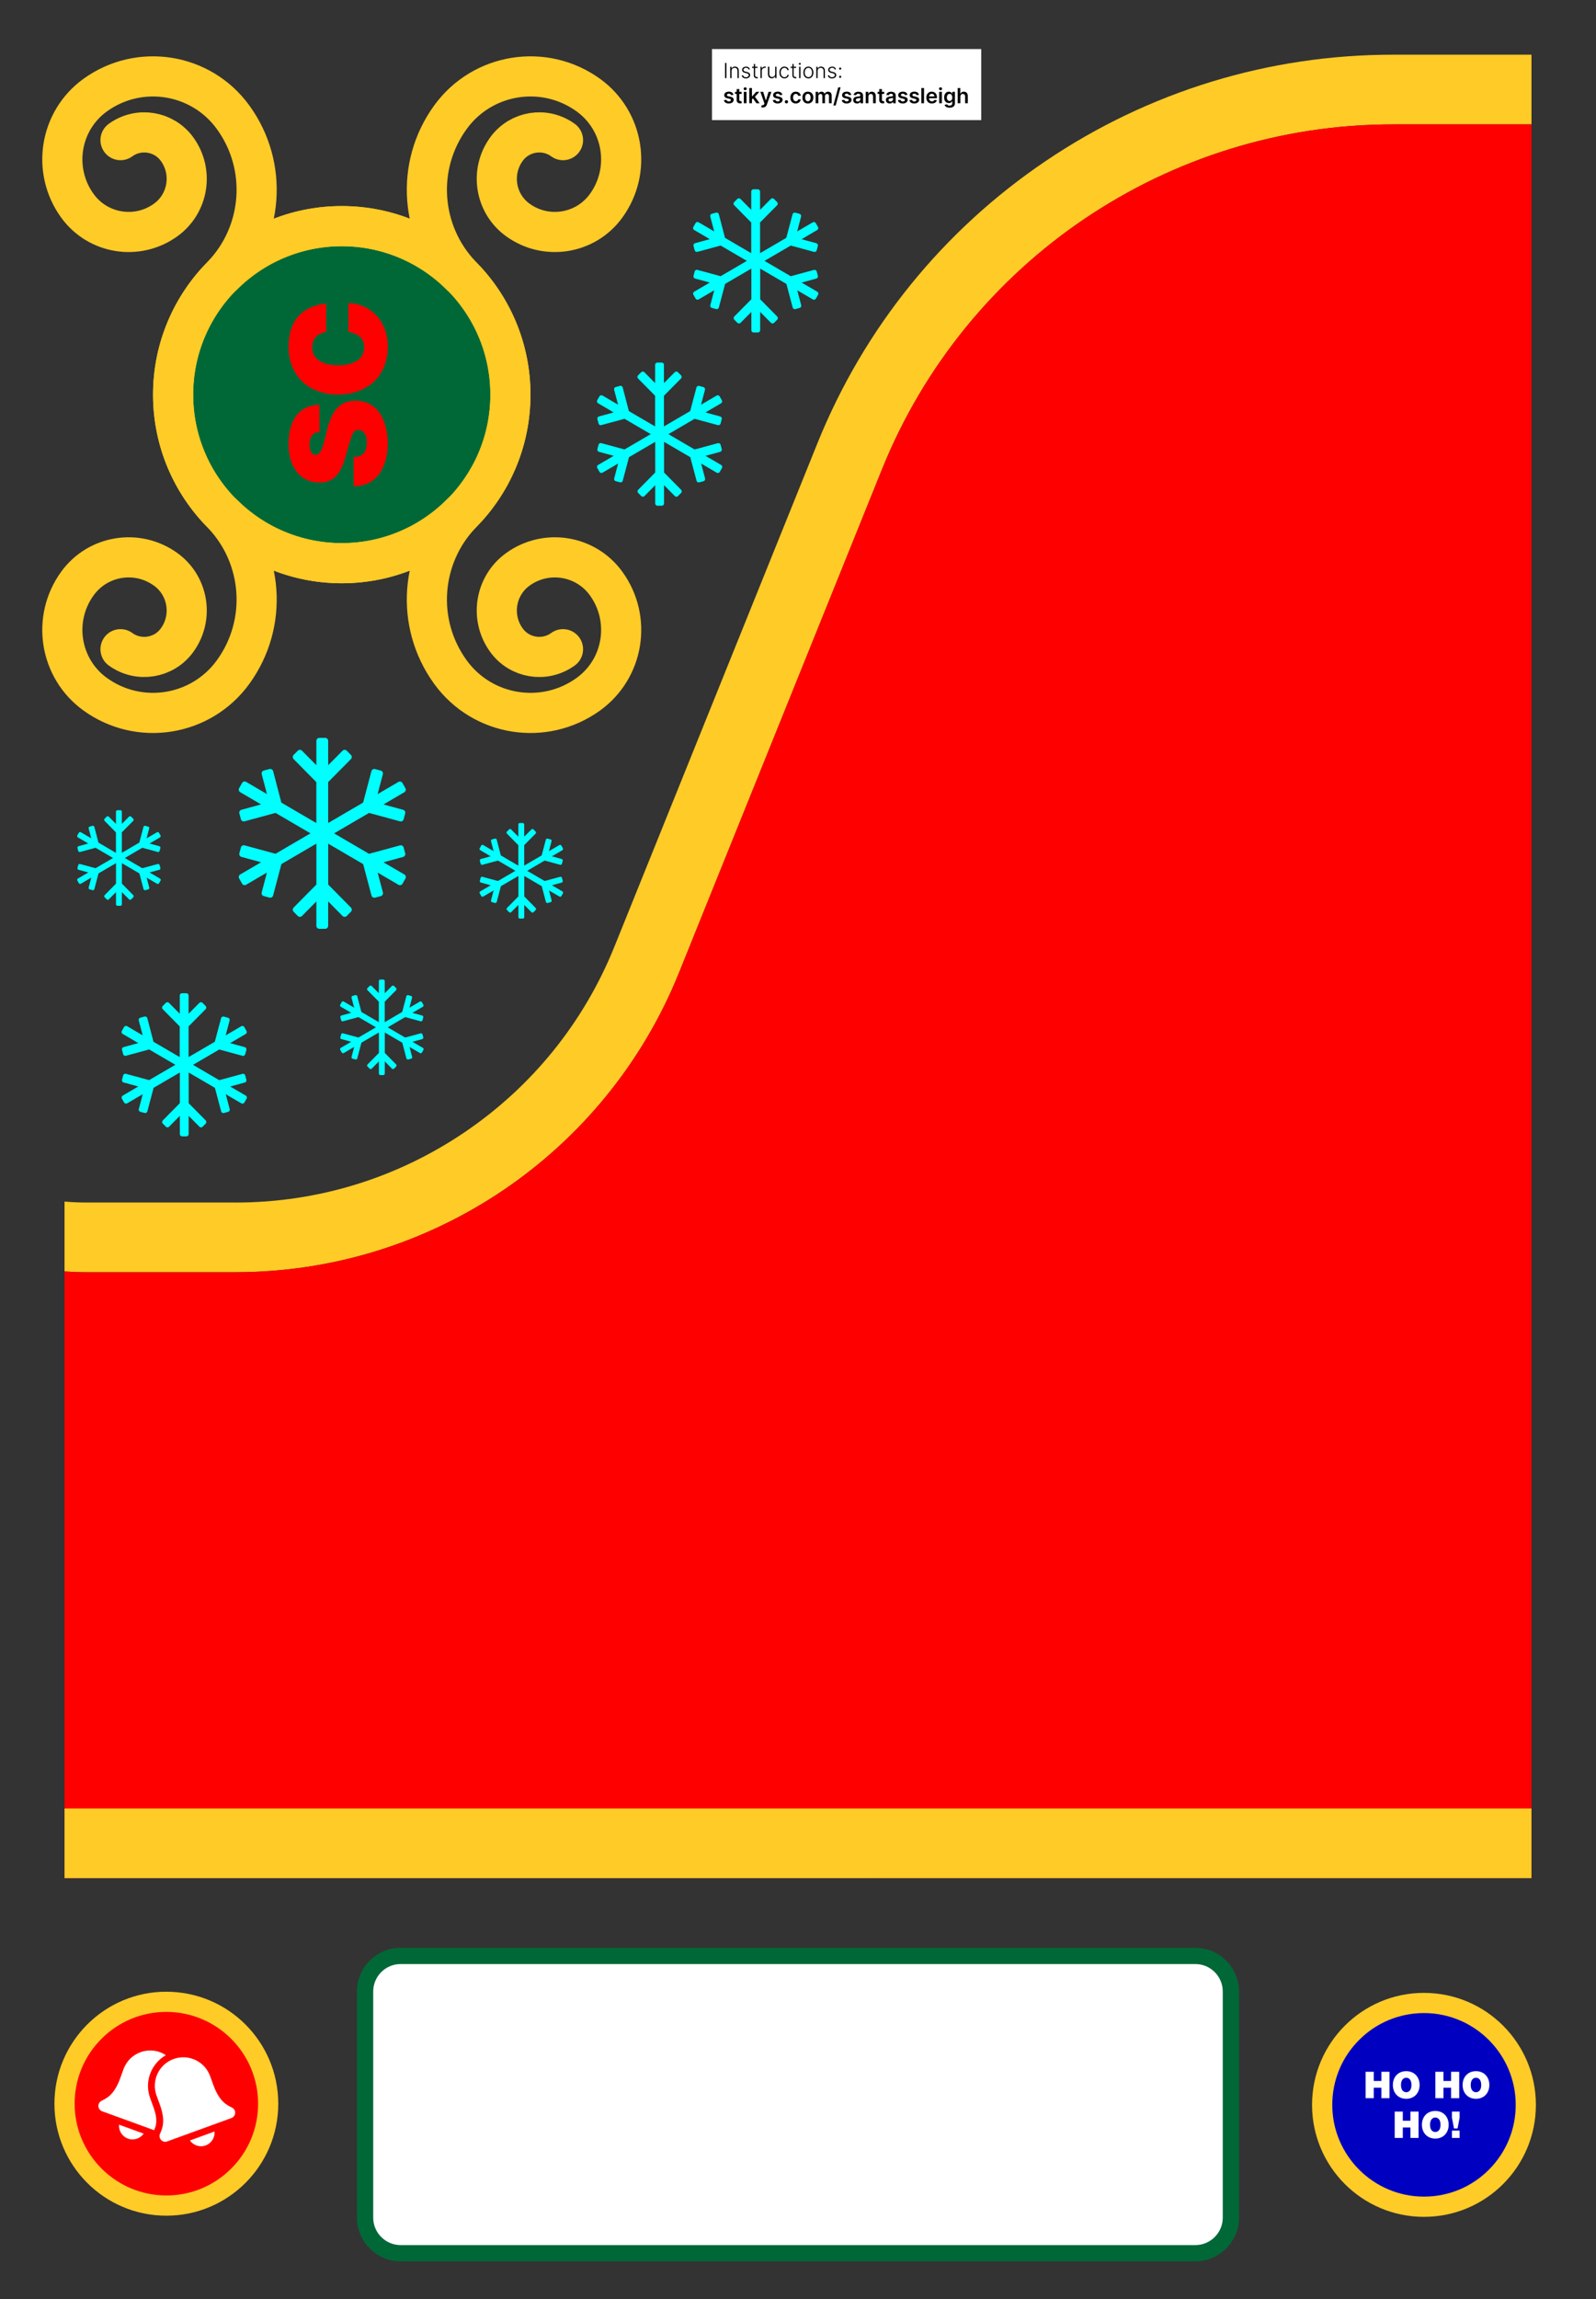 <?xml version="1.0" encoding="UTF-8"?><svg id="Santas_Sleigh" xmlns="http://www.w3.org/2000/svg" viewBox="0 0 687.6 990"><rect x="0" y="0" width="687.6" height="990" fill="#333333" stroke="none"/><defs><style>.cls-1{fill:aqua;}.cls-2{fill:#006837;}.cls-3{fill:#0000c1;}.cls-4{fill:#fff;}.cls-5{fill:#ffcb27;}.cls-6{fill:red;}.cls-7{fill:none;stroke:#ffcb27;stroke-linecap:round;stroke-miterlimit:10;stroke-width:17.29px;}</style></defs><path class="cls-1" d="M165.21,371.27l8.46-2.3c.67-.18,1.08-.88,.9-1.57l-.66-2.49c-.18-.69-.88-1.09-1.56-.92l-13.36,3.63-15.06-8.8,15.06-8.8,13.36,3.63c.67,.18,1.38-.23,1.56-.92l.66-2.49c.18-.69-.22-1.4-.9-1.57l-8.46-2.3,8.98-5.25c.61-.35,.82-1.14,.47-1.75l-1.27-2.23c-.35-.61-1.12-.82-1.73-.47l-8.98,5.25,2.26-8.56c.18-.69-.22-1.4-.9-1.57l-2.46-.66c-.67-.18-1.38,.23-1.56,.91l-3.58,13.52-15.06,8.8v-17.62l9.8-9.89c.5-.5,.5-1.32,0-1.81l-1.8-1.82c-.5-.5-1.3-.5-1.8,0l-6.2,6.26v-10.5c0-.71-.56-1.28-1.27-1.28h-2.54c-.71,0-1.27,.58-1.27,1.28v10.5l-6.2-6.26c-.5-.5-1.3-.5-1.8,0l-1.8,1.82c-.5,.5-.5,1.32,0,1.81l9.78,9.91v17.62l-15.06-8.8-3.55-13.55c-.18-.69-.88-1.09-1.56-.92l-2.46,.66c-.67,.18-1.08,.88-.9,1.57l2.26,8.56-8.98-5.25c-.61-.35-1.38-.14-1.73,.47l-1.27,2.23c-.35,.61-.14,1.4,.46,1.75l8.98,5.25-8.45,2.31c-.67,.18-1.08,.88-.9,1.57l.66,2.49c.18,.69,.88,1.09,1.56,.92l13.36-3.63,15.06,8.8-15.06,8.8-13.36-3.63c-.67-.18-1.38,.23-1.56,.92l-.66,2.49c-.18,.69,.22,1.4,.9,1.57l8.46,2.3-8.98,5.24c-.61,.35-.82,1.14-.47,1.75l1.27,2.23c.35,.61,1.12,.82,1.73,.46l8.98-5.25-2.27,8.56c-.18,.69,.22,1.4,.9,1.57l2.46,.66c.67,.18,1.38-.23,1.56-.92l3.58-13.52,15.06-8.8v17.62l-9.8,9.91c-.5,.5-.5,1.32,0,1.81l1.8,1.81c.5,.5,1.3,.5,1.8,0l6.2-6.26v10.5c0,.71,.56,1.28,1.27,1.28h2.54c.71,0,1.27-.58,1.27-1.28v-10.5l6.2,6.26c.5,.5,1.3,.5,1.8,0l1.8-1.81c.5-.5,.5-1.32,0-1.81l-9.78-9.91v-17.6l15.06,8.8,3.58,13.52c.18,.69,.88,1.09,1.56,.92l2.46-.66c.67-.18,1.08-.88,.9-1.57l-2.26-8.56,8.98,5.25c.61,.35,1.38,.14,1.73-.46l1.27-2.23c.35-.61,.14-1.4-.46-1.75l-9.03-5.25h0Z"/><path class="cls-1" d="M345.33,121.67l6.35-1.72c.51-.13,.81-.66,.68-1.18l-.5-1.87c-.13-.52-.66-.82-1.17-.69l-10.02,2.72-11.3-6.6,11.3-6.6,10.02,2.72c.51,.13,1.03-.17,1.17-.69l.5-1.87c.13-.52-.17-1.05-.68-1.18l-6.35-1.72,6.73-3.94c.46-.27,.62-.86,.35-1.31l-.95-1.67c-.26-.46-.84-.61-1.3-.35l-6.73,3.94,1.7-6.42c.13-.52-.17-1.05-.67-1.18l-1.84-.49c-.51-.13-1.04,.17-1.17,.69l-2.69,10.14-11.3,6.6v-13.21l7.35-7.42c.37-.37,.37-.99,0-1.36l-1.35-1.36c-.37-.37-.97-.37-1.35,0l-4.65,4.7v-7.88c0-.53-.42-.96-.95-.96h-1.9c-.53,0-.95,.43-.95,.96v7.88l-4.65-4.7c-.37-.37-.98-.37-1.35,0l-1.35,1.36c-.38,.37-.38,.99,0,1.36l7.34,7.43v13.21l-11.3-6.6-2.66-10.17c-.13-.52-.66-.82-1.17-.69l-1.84,.49c-.51,.13-.81,.66-.68,1.18l1.7,6.42-6.73-3.94c-.46-.26-1.04-.11-1.3,.35l-.95,1.67c-.27,.46-.11,1.05,.35,1.31l6.73,3.94-6.33,1.73c-.51,.13-.81,.66-.68,1.18l.49,1.87c.13,.52,.66,.82,1.17,.69l10.02-2.72,11.3,6.6-11.3,6.6-10.02-2.72c-.51-.13-1.04,.17-1.17,.69l-.49,1.87c-.13,.52,.17,1.05,.68,1.18l6.35,1.72-6.73,3.93c-.46,.27-.61,.86-.35,1.31l.95,1.67c.26,.46,.84,.61,1.3,.35l6.73-3.94-1.7,6.42c-.13,.52,.17,1.05,.68,1.18l1.84,.49c.51,.13,1.04-.17,1.17-.69l2.69-10.14,11.3-6.6v13.21l-7.35,7.43c-.37,.37-.37,.99,0,1.36l1.35,1.36c.37,.37,.97,.37,1.35,0l4.65-4.7v7.88c0,.53,.42,.96,.95,.96h1.9c.53,0,.95-.43,.95-.96v-7.88l4.65,4.7c.37,.37,.98,.37,1.35,0l1.35-1.36c.37-.37,.37-.99,0-1.36l-7.34-7.43v-13.2l11.3,6.6,2.69,10.14c.13,.52,.66,.82,1.17,.69l1.84-.49c.5-.13,.81-.66,.67-1.18l-1.7-6.42,6.73,3.94c.46,.27,1.04,.11,1.3-.35l.95-1.67c.27-.46,.11-1.05-.35-1.31l-6.77-3.94h0Z"/><path class="cls-1" d="M303.92,196.27l6.35-1.72c.51-.13,.81-.66,.68-1.18l-.5-1.87c-.13-.52-.66-.82-1.17-.69l-10.02,2.72-11.3-6.6,11.3-6.6,10.02,2.72c.51,.13,1.03-.17,1.17-.69l.5-1.87c.13-.52-.17-1.05-.68-1.18l-6.35-1.72,6.73-3.94c.46-.27,.62-.86,.35-1.31l-.95-1.67c-.26-.46-.84-.61-1.3-.35l-6.73,3.94,1.7-6.42c.13-.52-.17-1.05-.67-1.18l-1.84-.49c-.51-.13-1.04,.17-1.17,.69l-2.69,10.14-11.3,6.6v-13.21l7.35-7.42c.37-.37,.37-.99,0-1.36l-1.35-1.36c-.37-.37-.97-.37-1.35,0l-4.65,4.7v-7.88c0-.53-.42-.96-.95-.96h-1.9c-.53,0-.95,.43-.95,.96v7.88l-4.65-4.7c-.37-.37-.98-.37-1.35,0l-1.35,1.36c-.38,.37-.38,.99,0,1.36l7.34,7.43v13.21l-11.3-6.6-2.66-10.17c-.13-.52-.66-.82-1.17-.69l-1.84,.49c-.51,.13-.81,.66-.68,1.18l1.7,6.42-6.73-3.94c-.46-.26-1.04-.11-1.3,.35l-.95,1.67c-.27,.46-.11,1.05,.35,1.31l6.73,3.94-6.33,1.73c-.51,.13-.81,.66-.68,1.18l.49,1.87c.13,.52,.66,.82,1.17,.69l10.02-2.72,11.3,6.6-11.3,6.6-10.02-2.72c-.51-.13-1.04,.17-1.17,.69l-.49,1.87c-.13,.52,.17,1.05,.68,1.18l6.35,1.72-6.73,3.93c-.46,.27-.61,.86-.35,1.31l.95,1.67c.26,.46,.84,.61,1.3,.35l6.73-3.94-1.7,6.42c-.13,.52,.17,1.05,.68,1.18l1.84,.49c.51,.13,1.04-.17,1.17-.69l2.69-10.14,11.3-6.6v13.21l-7.35,7.43c-.37,.37-.37,.99,0,1.36l1.35,1.36c.37,.37,.97,.37,1.35,0l4.65-4.7v7.88c0,.53,.42,.96,.95,.96h1.9c.53,0,.95-.43,.95-.96v-7.88l4.65,4.7c.37,.37,.98,.37,1.35,0l1.35-1.36c.37-.37,.37-.99,0-1.36l-7.34-7.43v-13.2l11.3,6.6,2.69,10.14c.13,.52,.66,.82,1.17,.69l1.84-.49c.5-.13,.81-.66,.67-1.18l-1.7-6.42,6.73,3.94c.46,.27,1.04,.11,1.3-.35l.95-1.67c.27-.46,.11-1.05-.35-1.31l-6.77-3.94h0Z"/><path class="cls-1" d="M99.12,467.82l6.35-1.72c.51-.13,.81-.66,.68-1.18l-.5-1.87c-.13-.52-.66-.82-1.17-.69l-10.02,2.72-11.3-6.6,11.3-6.6,10.02,2.72c.51,.13,1.03-.17,1.17-.69l.5-1.87c.13-.52-.17-1.05-.68-1.18l-6.35-1.72,6.73-3.94c.46-.27,.62-.86,.35-1.31l-.95-1.68c-.26-.46-.84-.61-1.3-.35l-6.73,3.94,1.7-6.42c.13-.52-.17-1.05-.67-1.18l-1.84-.49c-.51-.13-1.04,.17-1.17,.69l-2.69,10.14-11.3,6.6v-13.21l7.35-7.42c.37-.38,.37-.99,0-1.36l-1.35-1.36c-.37-.37-.97-.37-1.35,0l-4.65,4.7v-7.88c0-.53-.42-.96-.95-.96h-1.9c-.53,0-.95,.43-.95,.96v7.88l-4.65-4.7c-.37-.37-.98-.37-1.35,0l-1.35,1.36c-.38,.37-.38,.99,0,1.36l7.33,7.43v13.21l-11.3-6.6-2.66-10.17c-.13-.52-.66-.82-1.17-.69l-1.84,.49c-.51,.13-.81,.66-.68,1.18l1.7,6.42-6.73-3.94c-.46-.26-1.04-.11-1.3,.35l-.95,1.67c-.27,.46-.11,1.05,.35,1.31l6.73,3.94-6.33,1.73c-.51,.13-.81,.66-.68,1.18l.49,1.87c.13,.52,.66,.82,1.17,.69l10.02-2.72,11.3,6.6-11.3,6.6-10.02-2.72c-.51-.13-1.04,.17-1.17,.69l-.49,1.87c-.13,.52,.17,1.05,.68,1.18l6.35,1.72-6.73,3.93c-.46,.26-.61,.86-.35,1.31l.95,1.67c.26,.46,.84,.62,1.3,.35l6.73-3.94-1.7,6.42c-.13,.52,.17,1.05,.68,1.18l1.84,.49c.51,.13,1.04-.17,1.17-.69l2.69-10.14,11.3-6.6v13.21l-7.35,7.43c-.37,.38-.37,.99,0,1.36l1.35,1.36c.37,.37,.97,.37,1.35,0l4.65-4.7v7.88c0,.53,.42,.96,.95,.96h1.9c.53,0,.95-.43,.95-.96v-7.88l4.65,4.7c.37,.37,.98,.37,1.35,0l1.35-1.36c.37-.37,.37-.99,0-1.36l-7.34-7.43v-13.2l11.3,6.6,2.69,10.14c.13,.52,.66,.82,1.17,.69l1.84-.49c.5-.13,.81-.66,.67-1.18l-1.7-6.42,6.73,3.94c.46,.27,1.04,.11,1.3-.35l.95-1.68c.27-.46,.11-1.05-.35-1.31l-6.77-3.94h0Z"/><path class="cls-1" d="M177.67,448.56l4.23-1.15c.34-.09,.54-.44,.45-.79l-.33-1.24c-.09-.35-.44-.55-.78-.46l-6.68,1.81-7.53-4.4,7.53-4.4,6.68,1.81c.34,.09,.69-.11,.78-.46l.33-1.24c.09-.35-.11-.7-.45-.79l-4.23-1.15,4.49-2.62c.31-.18,.41-.57,.23-.88l-.63-1.12c-.18-.3-.56-.41-.87-.23l-4.49,2.63,1.13-4.28c.09-.34-.11-.7-.45-.79l-1.23-.33c-.34-.09-.69,.11-.78,.46l-1.79,6.76-7.53,4.4v-8.81l4.9-4.95c.25-.25,.25-.66,0-.91l-.9-.91c-.25-.25-.65-.25-.9,0l-3.1,3.13v-5.25c0-.35-.28-.64-.63-.64h-1.27c-.35,0-.63,.29-.63,.64v5.25l-3.1-3.13c-.25-.25-.65-.25-.9,0l-.9,.91c-.25,.25-.25,.66,0,.91l4.89,4.95v8.81l-7.53-4.4-1.77-6.78c-.09-.35-.44-.55-.78-.46l-1.23,.33c-.34,.09-.54,.44-.45,.79l1.13,4.28-4.49-2.63c-.31-.18-.69-.07-.87,.23l-.63,1.12c-.18,.3-.07,.7,.23,.88l4.49,2.62-4.22,1.16c-.34,.09-.54,.44-.45,.79l.33,1.24c.09,.35,.44,.55,.78,.46l6.68-1.81,7.53,4.4-7.53,4.4-6.68-1.81c-.34-.09-.69,.11-.78,.46l-.33,1.24c-.09,.35,.11,.7,.45,.79l4.23,1.15-4.49,2.62c-.3,.18-.41,.57-.23,.88l.63,1.12c.18,.31,.56,.41,.87,.23l4.49-2.63-1.13,4.28c-.09,.34,.11,.7,.45,.79l1.23,.33c.34,.09,.69-.11,.78-.46l1.79-6.76,7.53-4.4v8.81l-4.9,4.95c-.25,.25-.25,.66,0,.91l.9,.91c.25,.25,.65,.25,.9,0l3.1-3.13v5.25c0,.35,.28,.64,.63,.64h1.27c.35,0,.63-.29,.63-.64v-5.25l3.1,3.13c.25,.25,.65,.25,.9,0l.9-.91c.25-.25,.25-.66,0-.91l-4.89-4.95v-8.8l7.53,4.4,1.79,6.76c.09,.34,.44,.54,.78,.46l1.23-.33c.34-.09,.54-.44,.45-.79l-1.13-4.28,4.49,2.63c.31,.18,.69,.07,.87-.23l.63-1.12c.18-.3,.07-.7-.23-.88l-4.51-2.62h0Z"/><path class="cls-1" d="M64.41,375.65l4.23-1.15c.34-.09,.54-.44,.45-.79l-.33-1.24c-.09-.35-.44-.55-.78-.46l-6.68,1.81-7.53-4.4,7.53-4.4,6.68,1.81c.34,.09,.69-.11,.78-.46l.33-1.24c.09-.35-.11-.7-.45-.79l-4.23-1.15,4.49-2.62c.31-.18,.41-.57,.23-.88l-.63-1.12c-.18-.3-.56-.41-.87-.23l-4.49,2.63,1.13-4.28c.09-.34-.11-.7-.45-.79l-1.23-.33c-.34-.09-.69,.11-.78,.46l-1.79,6.76-7.53,4.4v-8.81l4.9-4.95c.25-.25,.25-.66,0-.91l-.9-.91c-.25-.25-.65-.25-.9,0l-3.1,3.13v-5.25c0-.35-.28-.64-.63-.64h-1.27c-.35,0-.63,.29-.63,.64v5.25l-3.1-3.13c-.25-.25-.65-.25-.9,0l-.9,.91c-.25,.25-.25,.66,0,.91l4.89,4.96v8.81l-7.53-4.4-1.77-6.78c-.09-.35-.44-.55-.78-.46l-1.23,.33c-.34,.09-.54,.44-.45,.79l1.13,4.28-4.49-2.63c-.31-.18-.69-.07-.87,.23l-.63,1.12c-.18,.3-.07,.7,.23,.88l4.49,2.62-4.22,1.16c-.34,.09-.54,.44-.45,.79l.33,1.24c.09,.35,.44,.55,.78,.46l6.68-1.81,7.53,4.4-7.53,4.4-6.68-1.81c-.34-.09-.69,.11-.78,.46l-.33,1.24c-.09,.35,.11,.7,.45,.79l4.23,1.15-4.49,2.62c-.3,.18-.41,.57-.23,.88l.63,1.12c.18,.31,.56,.41,.87,.23l4.49-2.63-1.13,4.28c-.09,.34,.11,.7,.45,.79l1.23,.33c.34,.09,.69-.11,.78-.46l1.79-6.76,7.53-4.4v8.81l-4.9,4.96c-.25,.25-.25,.66,0,.91l.9,.91c.25,.25,.65,.25,.9,0l3.1-3.13v5.25c0,.35,.28,.64,.63,.64h1.27c.35,0,.63-.29,.63-.64v-5.25l3.1,3.13c.25,.25,.65,.25,.9,0l.9-.91c.25-.25,.25-.66,0-.91l-4.89-4.96v-8.8l7.53,4.4,1.79,6.76c.09,.34,.44,.54,.78,.46l1.23-.33c.34-.09,.54-.44,.45-.79l-1.13-4.28,4.49,2.63c.31,.18,.69,.07,.87-.23l.63-1.12c.18-.3,.07-.7-.23-.88l-4.51-2.62h0Z"/><path class="cls-1" d="M237.76,381.16l4.23-1.15c.34-.09,.54-.44,.45-.79l-.33-1.24c-.09-.35-.44-.55-.78-.46l-6.68,1.81-7.53-4.4,7.53-4.4,6.68,1.81c.34,.09,.69-.11,.78-.46l.33-1.24c.09-.35-.11-.7-.45-.79l-4.23-1.15,4.49-2.62c.31-.18,.41-.57,.23-.88l-.63-1.12c-.18-.3-.56-.41-.87-.23l-4.49,2.63,1.13-4.28c.09-.34-.11-.7-.45-.79l-1.23-.33c-.34-.09-.69,.11-.78,.46l-1.79,6.76-7.53,4.4v-8.81l4.9-4.95c.25-.25,.25-.66,0-.91l-.9-.91c-.25-.25-.65-.25-.9,0l-3.1,3.13v-5.25c0-.35-.28-.64-.63-.64h-1.27c-.35,0-.63,.29-.63,.64v5.25l-3.1-3.13c-.25-.25-.65-.25-.9,0l-.9,.91c-.25,.25-.25,.66,0,.91l4.89,4.96v8.81l-7.53-4.4-1.77-6.78c-.09-.35-.44-.55-.78-.46l-1.23,.33c-.34,.09-.54,.44-.45,.79l1.13,4.28-4.49-2.63c-.31-.18-.69-.07-.87,.23l-.63,1.12c-.18,.3-.07,.7,.23,.88l4.49,2.62-4.22,1.16c-.34,.09-.54,.44-.45,.79l.33,1.24c.09,.35,.44,.55,.78,.46l6.68-1.81,7.53,4.4-7.53,4.4-6.68-1.81c-.34-.09-.69,.11-.78,.46l-.33,1.24c-.09,.35,.11,.7,.45,.79l4.23,1.15-4.49,2.62c-.3,.18-.41,.57-.23,.88l.63,1.12c.18,.31,.56,.41,.87,.23l4.49-2.63-1.13,4.28c-.09,.34,.11,.7,.45,.79l1.23,.33c.34,.09,.69-.11,.78-.46l1.79-6.76,7.53-4.4v8.81l-4.9,4.96c-.25,.25-.25,.66,0,.91l.9,.91c.25,.25,.65,.25,.9,0l3.1-3.13v5.25c0,.35,.28,.64,.63,.64h1.27c.35,0,.63-.29,.63-.64v-5.25l3.1,3.13c.25,.25,.65,.25,.9,0l.9-.91c.25-.25,.25-.66,0-.91l-4.89-4.96v-8.8l7.53,4.4,1.79,6.76c.09,.34,.44,.54,.78,.46l1.23-.33c.34-.09,.54-.44,.45-.79l-1.13-4.28,4.49,2.63c.31,.18,.69,.07,.87-.23l.63-1.12c.18-.3,.07-.7-.23-.88l-4.51-2.62h0Z"/><g><path class="cls-5" d="M101.52,517.77c35.21,0,69.24-10.41,98.43-30.12,29.18-19.7,51.57-47.38,64.75-80.04l87.48-216.78c20.04-49.61,54.07-91.64,98.42-121.56,44.34-29.91,96.03-45.72,149.51-45.72h59.7v30h-59.65c-96.8-.02-183.91,58.75-220.16,148.51l-87.47,216.78c-31.43,77.9-107,128.93-191,128.93H37.15c-3.17,0-6.28-.12-9.35-.33v-30.09c3.06,.27,6.17,.41,9.35,.41H101.52Z"/><path class="cls-6" d="M101.52,547.77c84,0,159.57-51.03,191-128.93l87.47-216.78c36.25-89.77,123.37-148.53,220.16-148.51h59.65V808.65l-632,.03v-261.23c3.07,.21,6.19,.33,9.35,.33H101.52Z"/></g><g><rect class="cls-4" x="157.3" y="842.15" width="373" height="128" rx="15.32" ry="15.32"/><path class="cls-2" d="M514.98,845.65c6.51,0,11.82,5.3,11.82,11.82v97.37c0,6.51-5.3,11.82-11.82,11.82H172.61c-6.51,0-11.82-5.3-11.82-11.82v-97.37c0-6.52,5.3-11.82,11.82-11.82h342.37m0-7H172.61c-10.35,0-18.82,8.47-18.82,18.82v97.37c0,10.35,8.47,18.82,18.82,18.82h342.37c10.35,0,18.82-8.47,18.82-18.82v-97.37c0-10.35-8.47-18.82-18.82-18.82h0Z"/></g><g><g><path class="cls-6" d="M71.69,949.65c-24.19,0-43.87-19.68-43.87-43.87,0-11.72,4.56-22.73,12.85-31.02,8.29-8.29,19.3-12.85,31.02-12.85,24.19,0,43.86,19.68,43.86,43.86,0,11.72-4.56,22.74-12.84,31.02-8.28,8.29-19.3,12.85-31.02,12.85h0Z"/><path class="cls-5" d="M71.68,866.26c21.79,0,39.51,17.73,39.51,39.51,0,10.56-4.11,20.48-11.57,27.94-7.46,7.46-17.39,11.58-27.94,11.58-21.79,0-39.52-17.73-39.52-39.52,0-10.55,4.11-20.48,11.57-27.94,7.46-7.46,17.39-11.57,27.94-11.57m0-8.7c-26.63,0-48.22,21.59-48.22,48.22,0,26.63,21.59,48.22,48.22,48.22,26.63,0,48.22-21.59,48.21-48.22,0-26.63-21.58-48.21-48.21-48.21h0Z"/></g><path class="cls-4" d="M64.67,903.29c-2.57-7.06,.46-14.78,6.78-18.39-.78-.51-1.61-.97-2.52-1.3-6.38-2.31-13.42,.98-15.74,7.35-.07,.19-1.35,3.72-1.41,3.92-2.69,7.38-6.12,8.68-8.05,9.67-1.85,.95-1.79,3.74,.27,4.5l22.4,8.15c.77-1.77,1.8-4.2-.3-9.96-.9-2.49-.57-1.58-1.43-3.93h0Zm-9.56,17.52c2.54,.93,5.29-.03,6.79-2.14l-10.62-3.87c-.21,2.57,1.28,5.07,3.83,6Zm33.49,2.94c2.54-.93,4.04-3.42,3.83-6l-10.62,3.87c1.5,2.1,4.25,3.06,6.79,2.13Zm11.39-16.28c-1.93-.98-5.37-2.29-8.05-9.67-.07-.2-1.35-3.73-1.42-3.92-2.33-6.37-9.37-9.66-15.74-7.34-6.37,2.32-9.66,9.36-7.34,15.73,.07,.19,1.36,3.72,1.43,3.92,2.69,7.37,.9,10.58,.05,12.58-.81,1.91,1.04,4.01,3.1,3.26l27.68-10.07c1.89-.69,2.29-3.46,.28-4.49h0Z"/></g><g><path class="cls-3" d="M613.5,950.15c-24.19,0-43.87-19.68-43.87-43.87,0-11.72,4.56-22.73,12.85-31.02,8.29-8.29,19.3-12.85,31.02-12.85,24.19,0,43.87,19.68,43.87,43.86,0,11.72-4.56,22.74-12.84,31.02-8.28,8.29-19.3,12.85-31.02,12.85h0Z"/><path class="cls-5" d="M613.5,866.76c21.79,0,39.51,17.73,39.51,39.51,0,10.56-4.11,20.48-11.57,27.94-7.46,7.46-17.38,11.58-27.94,11.58-21.79,0-39.52-17.73-39.52-39.52,0-10.55,4.11-20.48,11.57-27.94,7.46-7.46,17.39-11.57,27.94-11.57m0-8.7c-26.63,0-48.22,21.59-48.22,48.22,0,26.63,21.59,48.22,48.22,48.22,26.63,0,48.21-21.59,48.21-48.22,0-26.63-21.58-48.21-48.22-48.21h0Z"/></g><g><path class="cls-4" d="M588.35,892.04h3.5v3.95h3.28v-3.95h3.5v11.36h-3.5v-4.5h-3.28v4.5h-3.5v-11.36Z"/><path class="cls-4" d="M605.84,891.77c3.45,0,5.76,2.48,5.76,5.95s-2.31,5.95-5.76,5.95-5.76-2.48-5.76-5.95,2.31-5.95,5.76-5.95Zm0,9.07c.89,0,2.26-.59,2.26-3.12s-1.37-3.12-2.26-3.12-2.26,.59-2.26,3.12,1.37,3.12,2.26,3.12Z"/><path class="cls-4" d="M618.39,892.04h3.5v3.95h3.28v-3.95h3.5v11.36h-3.5v-4.5h-3.28v4.5h-3.5v-11.36Z"/><path class="cls-4" d="M635.89,891.77c3.45,0,5.76,2.48,5.76,5.95s-2.31,5.95-5.76,5.95-5.76-2.48-5.76-5.95,2.31-5.95,5.76-5.95Zm0,9.07c.89,0,2.26-.59,2.26-3.12s-1.37-3.12-2.26-3.12-2.26,.59-2.26,3.12,1.37,3.12,2.26,3.12Z"/><path class="cls-4" d="M600.87,909.17h3.5v3.94h3.28v-3.94h3.5v11.35h-3.5v-4.5h-3.28v4.5h-3.5v-11.35Z"/><path class="cls-4" d="M618.36,908.9c3.45,0,5.76,2.48,5.76,5.95s-2.31,5.95-5.76,5.95-5.76-2.48-5.76-5.95,2.31-5.95,5.76-5.95Zm0,9.06c.89,0,2.26-.59,2.26-3.11s-1.37-3.12-2.26-3.12-2.26,.59-2.26,3.12,1.37,3.11,2.26,3.11Z"/><path class="cls-4" d="M628.84,911.84l-.88,4.6h-1.54l-.89-4.6v-2.67h3.31v2.67Zm-3.31,5.53h3.31v3.15h-3.31v-3.15Z"/></g><g><circle class="cls-2" cx="143.79" cy="170.39" r="71.71" transform="translate(-30.32 309.66) rotate(-88.49)"/><path class="cls-7" d="M242.56,279.53c-7.8,5.66-18.71,3.92-24.37-3.89-7.07-9.75-4.89-23.39,4.86-30.46,12.2-8.85,29.25-6.13,38.08,6.07,11.05,15.24,7.65,36.55-7.58,47.6-19.06,13.81-45.69,9.56-59.5-9.48-15.33-21.14-12.86-49.76,4.55-68l.03-.03c13.14-13.14,21.27-31.3,21.27-51.35s-8.13-38.21-21.27-51.35-31.3-21.27-51.35-21.27-38.21,8.13-51.35,21.27"/><path class="cls-7" d="M242.56,60.33c-7.8-5.66-18.71-3.92-24.37,3.89-7.07,9.75-4.89,23.39,4.86,30.46,12.2,8.85,29.25,6.13,38.08-6.07,11.05-15.24,7.65-36.55-7.58-47.6-19.06-13.81-45.69-9.56-59.5,9.48-15.33,21.14-12.86,49.76,4.55,68l.03,.03c13.14,13.14,21.27,31.3,21.27,51.35s-8.13,38.21-21.27,51.35c-13.14,13.14-31.3,21.27-51.35,21.27s-38.21-8.13-51.35-21.27"/><g><path class="cls-7" d="M51.92,279.53c7.8,5.66,18.71,3.92,24.37-3.89,7.07-9.75,4.89-23.39-4.86-30.46-12.2-8.85-29.24-6.13-38.08,6.07-11.05,15.24-7.65,36.55,7.58,47.6,19.06,13.81,45.69,9.56,59.5-9.48,15.33-21.14,12.86-49.76-4.55-68l-.03-.03c-13.14-13.14-21.27-31.3-21.27-51.35s8.13-38.21,21.27-51.35c13.14-13.14,31.3-21.27,51.35-21.27s38.21,8.13,51.35,21.27"/><path class="cls-7" d="M51.92,60.33c7.8-5.66,18.71-3.92,24.37,3.89,7.07,9.75,4.89,23.39-4.86,30.46-12.2,8.85-29.24,6.13-38.08-6.07-11.05-15.24-7.65-36.55,7.58-47.6,19.06-13.81,45.69-9.56,59.5,9.48,15.33,21.14,12.86,49.76-4.55,68l-.03,.03c-13.14,13.14-21.27,31.3-21.27,51.35s8.13,38.21,21.27,51.35c13.14,13.14,31.3,21.27,51.35,21.27s38.21-8.13,51.35-21.27"/></g></g><g><path class="cls-6" d="M152.38,196.77c1.03,0,1.94-.17,2.69-.46,2.46-.91,2.97-3.66,2.97-6,0-2.06-.69-5.2-3.72-5.2-2.12,0-2.69,1.77-4.69,8.81-1.83,6.46-3.6,13.84-11.84,13.84-9.43,0-13.49-8.06-13.49-16.47,0-8.86,3.37-16.69,13.32-17.04v11.89c-1.54-.23-2.57,.46-3.26,1.49-.74,1.03-1.03,2.46-1.03,3.72,0,1.72,.46,4.52,2.74,4.52,2.92-.23,3.54-6.06,5.15-11.84,1.6-5.77,4.29-11.49,11.78-11.49,10.63,0,14.06,9.78,14.06,18.87,0,4.63-1.66,17.84-14.69,17.95v-12.58Z"/><path class="cls-6" d="M140.48,142.92c-1.49,.23-6,1.37-6,6.58,0,5.89,5.72,7.78,11.21,7.78s11.21-1.89,11.21-7.78c0-4.23-2.97-5.89-6.8-6.63v-12.35c8.23,0,16.98,6.69,16.98,18.64,0,13.21-9.32,20.7-21.38,20.7-12.86,0-21.38-8.12-21.38-20.7,.06-11.21,5.95-17.38,16.18-18.47v12.24Z"/></g><rect class="cls-5" x="27.8" y="778.66" width="632" height="30"/><rect class="cls-4" x="306.75" y="21.12" width="116" height="30.6"/><g><path d="M312.97,27.1v6.55h-.6v-6.55h.6Z"/><path d="M315.16,30.58v3.07h-.57v-4.91h.55v.77h.05c.11-.25,.29-.45,.54-.61s.55-.23,.91-.23c.33,0,.62,.07,.87,.21,.25,.14,.45,.34,.58,.61,.14,.27,.21,.59,.21,.98v3.18h-.57v-3.15c0-.4-.11-.72-.34-.96s-.53-.35-.9-.35c-.26,0-.49,.06-.69,.17-.2,.11-.36,.27-.47,.48-.12,.21-.17,.45-.17,.74Z"/><path d="M323.1,29.82l-.52,.15c-.05-.15-.12-.28-.22-.4s-.22-.21-.37-.28-.34-.11-.56-.11c-.33,0-.61,.08-.82,.24s-.32,.36-.32,.61c0,.21,.07,.38,.22,.51,.15,.13,.37,.24,.68,.31l.74,.18c.41,.1,.72,.26,.93,.48,.21,.22,.31,.49,.31,.82,0,.28-.08,.52-.23,.74-.15,.21-.37,.38-.64,.51-.27,.12-.59,.18-.95,.18-.48,0-.88-.11-1.19-.32-.31-.22-.51-.53-.6-.94l.55-.13c.07,.29,.21,.51,.41,.66,.21,.15,.48,.22,.81,.22,.38,0,.68-.08,.9-.25,.23-.17,.34-.38,.34-.64,0-.2-.07-.36-.2-.5-.13-.14-.33-.23-.6-.3l-.8-.19c-.43-.1-.74-.26-.95-.49s-.31-.5-.31-.82c0-.27,.07-.51,.22-.71,.15-.21,.35-.37,.61-.48s.55-.18,.88-.18c.45,0,.81,.1,1.08,.31s.46,.48,.58,.84Z"/><path d="M326.35,28.74v.5h-2.34v-.5h2.34Zm-1.61-1.18h.57v4.8c0,.2,.04,.37,.11,.48,.07,.12,.16,.2,.28,.25,.11,.05,.23,.07,.36,.07,.07,0,.14,0,.19-.01,.05,0,.1-.02,.14-.03l.12,.51c-.05,.02-.12,.04-.2,.06s-.18,.03-.3,.03c-.21,0-.41-.05-.6-.14-.19-.09-.35-.23-.47-.41-.12-.18-.18-.41-.18-.67v-4.94Z"/><path d="M327.64,33.65v-4.91h.55v.75h.04c.1-.25,.27-.45,.51-.6s.52-.23,.83-.23c.05,0,.1,0,.16,0,.06,0,.11,0,.14,0v.58s-.07-.01-.13-.02c-.06,0-.13-.01-.21-.01-.26,0-.48,.05-.68,.16s-.36,.26-.47,.45c-.11,.19-.17,.41-.17,.65v3.17h-.57Z"/><path d="M333.97,31.77v-3.03h.57v4.91h-.57v-.81h-.04c-.11,.25-.3,.46-.55,.63-.25,.17-.55,.25-.91,.25-.31,0-.59-.07-.83-.21-.24-.14-.43-.34-.57-.61-.14-.27-.21-.59-.21-.98v-3.18h.57v3.15c0,.38,.11,.69,.34,.93,.23,.23,.52,.35,.87,.35,.22,0,.43-.05,.64-.16,.21-.11,.37-.26,.5-.47,.13-.21,.2-.46,.2-.76Z"/><path d="M337.96,33.75c-.44,0-.82-.11-1.15-.33-.32-.22-.58-.52-.76-.9-.18-.38-.27-.82-.27-1.3s.09-.93,.27-1.31c.18-.38,.44-.68,.76-.9,.32-.22,.7-.33,1.13-.33,.33,0,.62,.06,.89,.19,.27,.13,.49,.3,.66,.53s.28,.5,.33,.8h-.58c-.06-.28-.2-.51-.43-.71-.23-.2-.51-.3-.86-.3-.31,0-.59,.08-.83,.25-.24,.17-.43,.41-.56,.71-.13,.3-.2,.65-.2,1.05s.07,.75,.2,1.06c.13,.31,.32,.54,.56,.72,.24,.17,.52,.26,.84,.26,.22,0,.42-.04,.6-.12s.33-.2,.45-.35c.12-.15,.21-.33,.25-.54h.58c-.04,.3-.15,.56-.32,.79-.17,.23-.38,.41-.65,.54-.27,.13-.57,.2-.91,.2Z"/><path d="M342.98,28.74v.5h-2.34v-.5h2.34Zm-1.61-1.18h.57v4.8c0,.2,.04,.37,.11,.48,.07,.12,.16,.2,.28,.25,.11,.05,.23,.07,.36,.07,.07,0,.14,0,.19-.01,.05,0,.1-.02,.14-.03l.12,.51c-.05,.02-.12,.04-.2,.06s-.18,.03-.3,.03c-.21,0-.41-.05-.6-.14-.19-.09-.35-.23-.47-.41-.12-.18-.18-.41-.18-.67v-4.94Z"/><path d="M344.57,27.9c-.11,0-.21-.04-.3-.12-.08-.08-.13-.18-.13-.29s.04-.21,.13-.29c.08-.08,.18-.12,.3-.12s.22,.04,.3,.12,.13,.18,.13,.29-.04,.21-.13,.29c-.08,.08-.19,.12-.3,.12Zm-.29,5.75v-4.91h.57v4.91h-.57Z"/><path d="M348.27,33.75c-.42,0-.8-.11-1.12-.32-.33-.21-.58-.51-.76-.89s-.27-.82-.27-1.32,.09-.95,.27-1.33c.18-.38,.44-.68,.76-.89,.32-.21,.7-.32,1.12-.32s.8,.11,1.12,.32c.32,.22,.58,.51,.76,.9,.18,.38,.28,.82,.28,1.33s-.09,.94-.27,1.32c-.18,.38-.44,.68-.76,.89-.32,.22-.7,.32-1.12,.32Zm0-.52c.34,0,.63-.09,.87-.27,.24-.18,.42-.43,.54-.73,.12-.3,.18-.64,.18-1.01s-.06-.7-.18-1.01c-.12-.31-.3-.55-.54-.74-.24-.19-.53-.28-.87-.28s-.63,.09-.86,.28c-.24,.19-.42,.43-.54,.74-.12,.31-.18,.64-.18,1.01s.06,.7,.18,1.01c.12,.3,.3,.55,.54,.73,.24,.18,.53,.27,.87,.27Z"/><path d="M352.25,30.58v3.07h-.57v-4.91h.55v.77h.05c.11-.25,.29-.45,.54-.61s.55-.23,.91-.23c.33,0,.62,.07,.87,.21,.25,.14,.45,.34,.58,.61,.14,.27,.21,.59,.21,.98v3.18h-.57v-3.15c0-.4-.11-.72-.34-.96s-.53-.35-.9-.35c-.26,0-.49,.06-.69,.17-.2,.11-.36,.27-.47,.48-.12,.21-.17,.45-.17,.74Z"/><path d="M360.2,29.82l-.52,.15c-.05-.15-.12-.28-.22-.4s-.22-.21-.37-.28-.34-.11-.56-.11c-.33,0-.61,.08-.82,.24s-.32,.36-.32,.61c0,.21,.07,.38,.22,.51,.15,.13,.37,.24,.68,.31l.74,.18c.41,.1,.72,.26,.93,.48,.21,.22,.31,.49,.31,.82,0,.28-.08,.52-.23,.74-.15,.21-.37,.38-.64,.51-.27,.12-.59,.18-.95,.18-.48,0-.88-.11-1.19-.32-.31-.22-.51-.53-.6-.94l.55-.13c.07,.29,.21,.51,.41,.66,.21,.15,.48,.22,.81,.22,.38,0,.68-.08,.9-.25,.23-.17,.34-.38,.34-.64,0-.2-.07-.36-.2-.5-.13-.14-.33-.23-.6-.3l-.8-.19c-.43-.1-.74-.26-.95-.49s-.31-.5-.31-.82c0-.27,.07-.51,.22-.71,.15-.21,.35-.37,.61-.48s.55-.18,.88-.18c.45,0,.81,.1,1.08,.31s.46,.48,.58,.84Z"/><path d="M361.97,29.99c-.13,0-.23-.05-.32-.14-.09-.09-.14-.2-.14-.32s.04-.24,.14-.33c.09-.09,.2-.13,.32-.13s.24,.04,.33,.13c.09,.09,.13,.2,.13,.33,0,.08-.02,.16-.06,.23-.04,.07-.1,.13-.17,.17s-.15,.06-.23,.06Zm0,3.54c-.13,0-.23-.04-.32-.14-.09-.09-.14-.2-.14-.32s.04-.24,.14-.33c.09-.09,.2-.13,.32-.13s.24,.04,.33,.13c.09,.09,.13,.2,.13,.33,0,.08-.02,.16-.06,.23-.04,.07-.1,.13-.17,.17s-.15,.06-.23,.06Z"/><path d="M315.98,40.84l-1.05,.11c-.03-.11-.08-.21-.16-.3s-.17-.17-.3-.23c-.12-.06-.27-.09-.45-.09-.24,0-.44,.05-.61,.16-.16,.1-.24,.24-.24,.41,0,.14,.05,.26,.16,.35,.11,.09,.29,.16,.54,.22l.84,.18c.46,.1,.81,.26,1.04,.48,.23,.22,.34,.5,.34,.85,0,.31-.09,.58-.27,.82-.18,.24-.42,.42-.74,.55-.32,.13-.68,.2-1.09,.2-.6,0-1.08-.13-1.45-.38s-.58-.6-.66-1.06l1.13-.11c.05,.22,.16,.39,.33,.5,.17,.11,.38,.17,.65,.17s.5-.06,.66-.17c.17-.11,.25-.25,.25-.42,0-.14-.05-.26-.16-.35-.11-.09-.27-.16-.5-.21l-.84-.18c-.47-.1-.82-.26-1.04-.5-.23-.23-.34-.53-.34-.89,0-.3,.08-.56,.25-.79,.17-.22,.4-.4,.7-.52,.3-.12,.65-.18,1.04-.18,.58,0,1.03,.12,1.36,.37s.54,.58,.62,.99Z"/><path d="M319.49,39.54v.9h-2.82v-.9h2.82Zm-2.12-1.18h1.16v4.61c0,.16,.02,.27,.07,.36s.11,.14,.19,.17c.08,.03,.17,.04,.26,.04,.07,0,.14,0,.2-.02,.06-.01,.11-.02,.14-.03l.2,.9c-.06,.02-.15,.04-.26,.07-.11,.03-.25,.04-.42,.04-.29,0-.55-.04-.78-.13-.23-.1-.42-.25-.55-.45-.13-.2-.2-.46-.2-.77v-4.8Z"/><path d="M321.04,38.84c-.18,0-.34-.06-.47-.18-.13-.12-.2-.27-.2-.44s.07-.32,.2-.45,.29-.18,.47-.18,.34,.06,.47,.18,.2,.27,.2,.45-.07,.32-.2,.44-.29,.18-.47,.18Zm-.58,5.61v-4.91h1.16v4.91h-1.16Z"/><path d="M322.8,44.45v-6.55h1.16v6.55h-1.16Zm1.05-1.54v-1.4h.18l1.76-1.97h1.35l-2.17,2.42h-.24l-.89,.95Zm2.03,1.54l-1.6-2.23,.78-.81,2.2,3.05h-1.38Z"/><path d="M328.69,46.28c-.16,0-.3-.01-.44-.04-.13-.02-.24-.05-.32-.09l.27-.9c.25,.07,.46,.08,.63,.04,.17-.05,.31-.21,.42-.48l.1-.27-1.78-5.01h1.23l1.13,3.71h.05l1.13-3.71h1.24l-1.97,5.5c-.09,.26-.21,.48-.36,.66-.15,.19-.34,.33-.55,.43-.22,.1-.48,.15-.78,.15Z"/><path d="M337.04,40.84l-1.05,.11c-.03-.11-.08-.21-.16-.3s-.17-.17-.3-.23c-.12-.06-.27-.09-.45-.09-.24,0-.44,.05-.61,.16-.16,.1-.24,.24-.24,.41,0,.14,.05,.26,.16,.35,.11,.09,.29,.16,.54,.22l.84,.18c.46,.1,.81,.26,1.04,.48,.23,.22,.34,.5,.34,.85,0,.31-.09,.58-.27,.82-.18,.24-.42,.42-.74,.55-.32,.13-.68,.2-1.09,.2-.6,0-1.08-.13-1.45-.38s-.58-.6-.66-1.06l1.13-.11c.05,.22,.16,.39,.33,.5,.17,.11,.38,.17,.65,.17s.5-.06,.66-.17c.17-.11,.25-.25,.25-.42,0-.14-.05-.26-.16-.35-.11-.09-.27-.16-.5-.21l-.84-.18c-.47-.1-.82-.26-1.04-.5-.23-.23-.34-.53-.34-.89,0-.3,.08-.56,.25-.79,.17-.22,.4-.4,.7-.52,.3-.12,.65-.18,1.04-.18,.58,0,1.03,.12,1.36,.37s.54,.58,.62,.99Z"/><path d="M338.82,44.52c-.19,0-.36-.07-.5-.2s-.21-.3-.2-.5c0-.19,.07-.36,.2-.49s.3-.2,.5-.2,.35,.07,.49,.2,.21,.3,.21,.49c0,.13-.04,.25-.1,.35-.06,.11-.15,.19-.25,.25s-.22,.09-.35,.09Z"/><path d="M342.86,44.55c-.49,0-.91-.11-1.26-.32-.35-.21-.62-.51-.81-.89s-.28-.82-.28-1.32,.1-.94,.29-1.32c.19-.38,.46-.68,.81-.9,.35-.21,.77-.32,1.25-.32,.4,0,.75,.07,1.06,.22s.55,.35,.74,.62c.18,.27,.29,.57,.31,.93h-1.11c-.04-.24-.15-.43-.32-.59s-.39-.24-.67-.24c-.24,0-.44,.06-.62,.19s-.32,.31-.42,.54-.15,.52-.15,.85,.05,.62,.15,.86c.1,.24,.24,.42,.41,.55,.18,.13,.39,.19,.63,.19,.17,0,.32-.03,.46-.1,.13-.06,.25-.16,.34-.28,.09-.12,.16-.27,.19-.45h1.11c-.03,.35-.13,.65-.31,.92s-.42,.48-.72,.63-.66,.23-1.07,.23Z"/><path d="M348.06,44.55c-.48,0-.89-.11-1.25-.32s-.62-.51-.82-.89c-.19-.38-.29-.82-.29-1.33s.1-.95,.29-1.33c.19-.38,.46-.68,.82-.89s.77-.32,1.25-.32,.9,.11,1.25,.32,.62,.51,.82,.89,.29,.83,.29,1.33-.1,.95-.29,1.33c-.19,.38-.46,.67-.82,.89s-.77,.32-1.25,.32Zm0-.93c.26,0,.48-.07,.65-.22,.17-.14,.3-.34,.39-.58,.09-.24,.13-.51,.13-.81s-.04-.57-.13-.82c-.09-.24-.22-.44-.39-.58s-.39-.22-.65-.22-.49,.07-.66,.22-.31,.34-.39,.58c-.09,.24-.13,.52-.13,.82s.04,.57,.13,.81c.09,.24,.22,.44,.39,.58,.18,.14,.4,.22,.66,.22Z"/><path d="M351.39,44.45v-4.91h1.11v.83h.06c.1-.28,.27-.5,.51-.66,.24-.16,.52-.24,.85-.24s.61,.08,.84,.24c.23,.16,.39,.38,.48,.66h.05c.11-.27,.29-.49,.55-.65s.57-.24,.92-.24c.45,0,.82,.14,1.11,.43,.29,.29,.43,.7,.43,1.25v3.29h-1.16v-3.12c0-.3-.08-.53-.24-.67s-.36-.21-.59-.21c-.28,0-.5,.09-.65,.26s-.23,.4-.23,.68v3.06h-1.13v-3.16c0-.25-.08-.46-.23-.61-.15-.15-.35-.23-.6-.23-.17,0-.32,.04-.45,.13-.14,.08-.25,.2-.33,.35s-.12,.33-.12,.53v2.98h-1.16Z"/><path d="M362.14,37.6l-2.11,7.84h-1.01l2.11-7.84h1.01Z"/><path d="M366.75,40.84l-1.05,.11c-.03-.11-.08-.21-.16-.3s-.17-.17-.3-.23c-.12-.06-.27-.09-.45-.09-.24,0-.44,.05-.61,.16-.16,.1-.24,.24-.24,.41,0,.14,.05,.26,.16,.35,.11,.09,.29,.16,.54,.22l.84,.18c.46,.1,.81,.26,1.04,.48,.23,.22,.34,.5,.34,.85,0,.31-.09,.58-.27,.82-.18,.24-.42,.42-.74,.55-.32,.13-.68,.2-1.09,.2-.6,0-1.08-.13-1.45-.38s-.58-.6-.66-1.06l1.13-.11c.05,.22,.16,.39,.33,.5,.17,.11,.38,.17,.65,.17s.5-.06,.66-.17c.17-.11,.25-.25,.25-.42,0-.14-.05-.26-.16-.35-.11-.09-.27-.16-.5-.21l-.84-.18c-.47-.1-.82-.26-1.04-.5-.23-.23-.34-.53-.34-.89,0-.3,.08-.56,.25-.79,.17-.22,.4-.4,.7-.52,.3-.12,.65-.18,1.04-.18,.58,0,1.03,.12,1.36,.37s.54,.58,.62,.99Z"/><path d="M369.23,44.55c-.31,0-.59-.06-.84-.17s-.44-.28-.59-.5c-.14-.22-.22-.49-.22-.81,0-.28,.05-.51,.15-.69s.24-.33,.42-.44c.18-.11,.38-.19,.6-.25,.22-.06,.45-.1,.69-.12,.29-.03,.52-.06,.7-.08s.31-.06,.39-.11,.12-.13,.12-.24v-.02c0-.24-.07-.43-.21-.56-.14-.13-.35-.2-.62-.2-.28,0-.51,.06-.67,.19s-.28,.27-.33,.44l-1.08-.15c.08-.3,.23-.55,.42-.75,.2-.2,.44-.35,.72-.45s.6-.15,.94-.15c.24,0,.47,.03,.71,.08,.23,.06,.45,.15,.64,.27,.19,.13,.35,.3,.47,.52s.18,.49,.18,.81v3.29h-1.11v-.67h-.04c-.07,.14-.17,.26-.29,.38-.13,.12-.29,.21-.48,.28-.19,.07-.41,.11-.67,.11Zm.3-.85c.23,0,.43-.05,.6-.14,.17-.09,.3-.22,.4-.37s.14-.32,.14-.5v-.58s-.1,.06-.18,.08c-.09,.03-.18,.05-.29,.07-.11,.02-.21,.04-.32,.05-.1,.02-.2,.03-.27,.04-.17,.02-.33,.06-.46,.11s-.24,.13-.32,.22c-.08,.09-.12,.22-.12,.37,0,.21,.08,.37,.23,.48s.35,.16,.59,.16Z"/><path d="M374.14,41.57v2.88h-1.16v-4.91h1.11v.83h.06c.11-.27,.29-.49,.54-.66,.25-.16,.56-.24,.92-.24,.34,0,.63,.07,.89,.22,.25,.15,.45,.35,.59,.63s.21,.61,.21,1v3.13h-1.16v-2.95c0-.33-.08-.58-.25-.77-.17-.19-.4-.28-.7-.28-.2,0-.38,.04-.54,.13-.16,.09-.28,.22-.37,.38-.09,.17-.13,.37-.13,.6Z"/><path d="M380.92,39.54v.9h-2.82v-.9h2.82Zm-2.12-1.18h1.16v4.61c0,.16,.02,.27,.07,.36s.11,.14,.19,.17c.08,.03,.17,.04,.26,.04,.07,0,.14,0,.2-.02,.06-.01,.11-.02,.14-.03l.2,.9c-.06,.02-.15,.04-.26,.07-.11,.03-.25,.04-.42,.04-.29,0-.55-.04-.78-.13-.23-.1-.42-.25-.55-.45-.13-.2-.2-.46-.2-.77v-4.8Z"/><path d="M383.31,44.55c-.31,0-.59-.06-.84-.17s-.44-.28-.59-.5c-.14-.22-.22-.49-.22-.81,0-.28,.05-.51,.15-.69s.24-.33,.42-.44c.18-.11,.38-.19,.6-.25,.22-.06,.45-.1,.69-.12,.29-.03,.52-.06,.7-.08s.31-.06,.39-.11,.12-.13,.12-.24v-.02c0-.24-.07-.43-.21-.56-.14-.13-.35-.2-.62-.2-.28,0-.51,.06-.67,.19s-.28,.27-.33,.44l-1.08-.15c.08-.3,.23-.55,.42-.75,.2-.2,.44-.35,.72-.45s.6-.15,.94-.15c.24,0,.47,.03,.71,.08,.23,.06,.45,.15,.64,.27,.19,.13,.35,.3,.47,.52s.18,.49,.18,.81v3.29h-1.11v-.67h-.04c-.07,.14-.17,.26-.29,.38-.13,.12-.29,.21-.48,.28-.19,.07-.41,.11-.67,.11Zm.3-.85c.23,0,.43-.05,.6-.14,.17-.09,.3-.22,.4-.37s.14-.32,.14-.5v-.58s-.1,.06-.18,.08c-.09,.03-.18,.05-.29,.07-.11,.02-.21,.04-.32,.05-.1,.02-.2,.03-.27,.04-.17,.02-.33,.06-.46,.11s-.24,.13-.32,.22c-.08,.09-.12,.22-.12,.37,0,.21,.08,.37,.23,.48s.35,.16,.59,.16Z"/><path d="M390.94,40.84l-1.05,.11c-.03-.11-.08-.21-.16-.3s-.17-.17-.3-.23c-.12-.06-.27-.09-.45-.09-.24,0-.44,.05-.61,.16-.16,.1-.24,.24-.24,.41,0,.14,.05,.26,.16,.35,.11,.09,.29,.16,.54,.22l.84,.18c.46,.1,.81,.26,1.04,.48,.23,.22,.34,.5,.34,.85,0,.31-.09,.58-.27,.82-.18,.24-.42,.42-.74,.55-.32,.13-.68,.2-1.09,.2-.6,0-1.08-.13-1.45-.38s-.58-.6-.66-1.06l1.13-.11c.05,.22,.16,.39,.33,.5,.17,.11,.38,.17,.65,.17s.5-.06,.66-.17c.17-.11,.25-.25,.25-.42,0-.14-.05-.26-.16-.35-.11-.09-.27-.16-.5-.21l-.84-.18c-.47-.1-.82-.26-1.04-.5-.23-.23-.34-.53-.34-.89,0-.3,.08-.56,.25-.79,.17-.22,.4-.4,.7-.52,.3-.12,.65-.18,1.04-.18,.58,0,1.03,.12,1.36,.37s.54,.58,.62,.99Z"/><path d="M395.89,40.84l-1.05,.11c-.03-.11-.08-.21-.16-.3s-.17-.17-.3-.23c-.12-.06-.27-.09-.45-.09-.24,0-.44,.05-.61,.16-.16,.1-.24,.24-.24,.41,0,.14,.05,.26,.16,.35,.11,.09,.29,.16,.54,.22l.84,.18c.46,.1,.81,.26,1.04,.48,.23,.22,.34,.5,.34,.85,0,.31-.09,.58-.27,.82-.18,.24-.42,.42-.74,.55-.32,.13-.68,.2-1.09,.2-.6,0-1.08-.13-1.45-.38s-.58-.6-.66-1.06l1.13-.11c.05,.22,.16,.39,.33,.5,.17,.11,.38,.17,.65,.17s.5-.06,.66-.17c.17-.11,.25-.25,.25-.42,0-.14-.05-.26-.16-.35-.11-.09-.27-.16-.5-.21l-.84-.18c-.47-.1-.82-.26-1.04-.5-.23-.23-.34-.53-.34-.89,0-.3,.08-.56,.25-.79,.17-.22,.4-.4,.7-.52,.3-.12,.65-.18,1.04-.18,.58,0,1.03,.12,1.36,.37s.54,.58,.62,.99Z"/><path d="M398.1,37.9v6.55h-1.16v-6.55h1.16Z"/><path d="M401.47,44.55c-.49,0-.92-.1-1.27-.31s-.63-.5-.82-.88c-.19-.38-.29-.82-.29-1.34s.1-.95,.29-1.33c.19-.38,.46-.68,.81-.9,.35-.21,.75-.32,1.22-.32,.3,0,.59,.05,.86,.15,.27,.1,.51,.25,.72,.45,.21,.2,.37,.46,.49,.77,.12,.31,.18,.68,.18,1.11v.35h-4.02v-.78h2.92c0-.22-.05-.42-.14-.59s-.22-.31-.39-.41c-.17-.1-.36-.15-.58-.15-.24,0-.44,.06-.62,.17-.18,.11-.32,.26-.42,.45-.1,.18-.15,.39-.15,.61v.68c0,.29,.05,.53,.16,.73,.1,.2,.25,.36,.44,.47s.41,.16,.66,.16c.17,0,.32-.02,.46-.07,.14-.05,.25-.12,.35-.21,.1-.09,.18-.21,.23-.35l1.08,.12c-.07,.29-.2,.53-.39,.75-.19,.21-.43,.38-.73,.49-.3,.12-.63,.17-1.02,.17Z"/><path d="M405.21,38.84c-.18,0-.34-.06-.47-.18-.13-.12-.2-.27-.2-.44s.07-.32,.2-.45,.29-.18,.47-.18,.34,.06,.47,.18,.2,.27,.2,.45-.07,.32-.2,.44-.29,.18-.47,.18Zm-.58,5.61v-4.91h1.16v4.91h-1.16Z"/><path d="M409.11,46.37c-.42,0-.77-.06-1.07-.17-.3-.11-.54-.26-.72-.44-.18-.19-.31-.39-.38-.61l1.04-.25c.05,.09,.12,.18,.2,.27,.09,.09,.21,.17,.36,.23,.15,.06,.34,.09,.58,.09,.33,0,.6-.08,.81-.24,.21-.16,.32-.41,.32-.76v-.93h-.06c-.06,.12-.15,.24-.26,.37-.11,.13-.26,.23-.45,.32-.19,.09-.42,.13-.7,.13-.38,0-.72-.09-1.02-.27-.31-.18-.55-.44-.73-.8-.18-.35-.27-.8-.27-1.33s.09-.99,.27-1.37c.18-.37,.42-.65,.73-.85s.65-.29,1.03-.29c.29,0,.53,.05,.71,.15,.19,.1,.33,.21,.45,.35,.11,.14,.2,.26,.25,.38h.06v-.81h1.14v4.99c0,.41-.1,.75-.3,1.03s-.47,.48-.82,.61c-.35,.14-.74,.2-1.18,.2Zm0-2.9c.25,0,.45-.06,.63-.18,.17-.12,.3-.29,.39-.51,.09-.22,.13-.49,.13-.81s-.04-.58-.13-.81c-.09-.23-.22-.41-.39-.54s-.38-.19-.63-.19-.47,.07-.65,.2c-.17,.13-.3,.32-.39,.55-.09,.23-.13,.5-.13,.79s.04,.56,.13,.79c.09,.22,.22,.4,.39,.52,.17,.12,.39,.19,.64,.19Z"/><path d="M413.76,41.57v2.88h-1.16v-6.55h1.13v2.47h.06c.12-.28,.29-.5,.54-.66,.24-.16,.55-.24,.93-.24,.34,0,.64,.07,.89,.21s.45,.35,.59,.63,.21,.61,.21,1.01v3.13h-1.16v-2.95c0-.33-.08-.59-.25-.77-.17-.18-.41-.28-.71-.28-.2,0-.39,.04-.55,.13-.16,.09-.29,.22-.38,.38-.09,.17-.14,.37-.14,.6Z"/></g></svg>